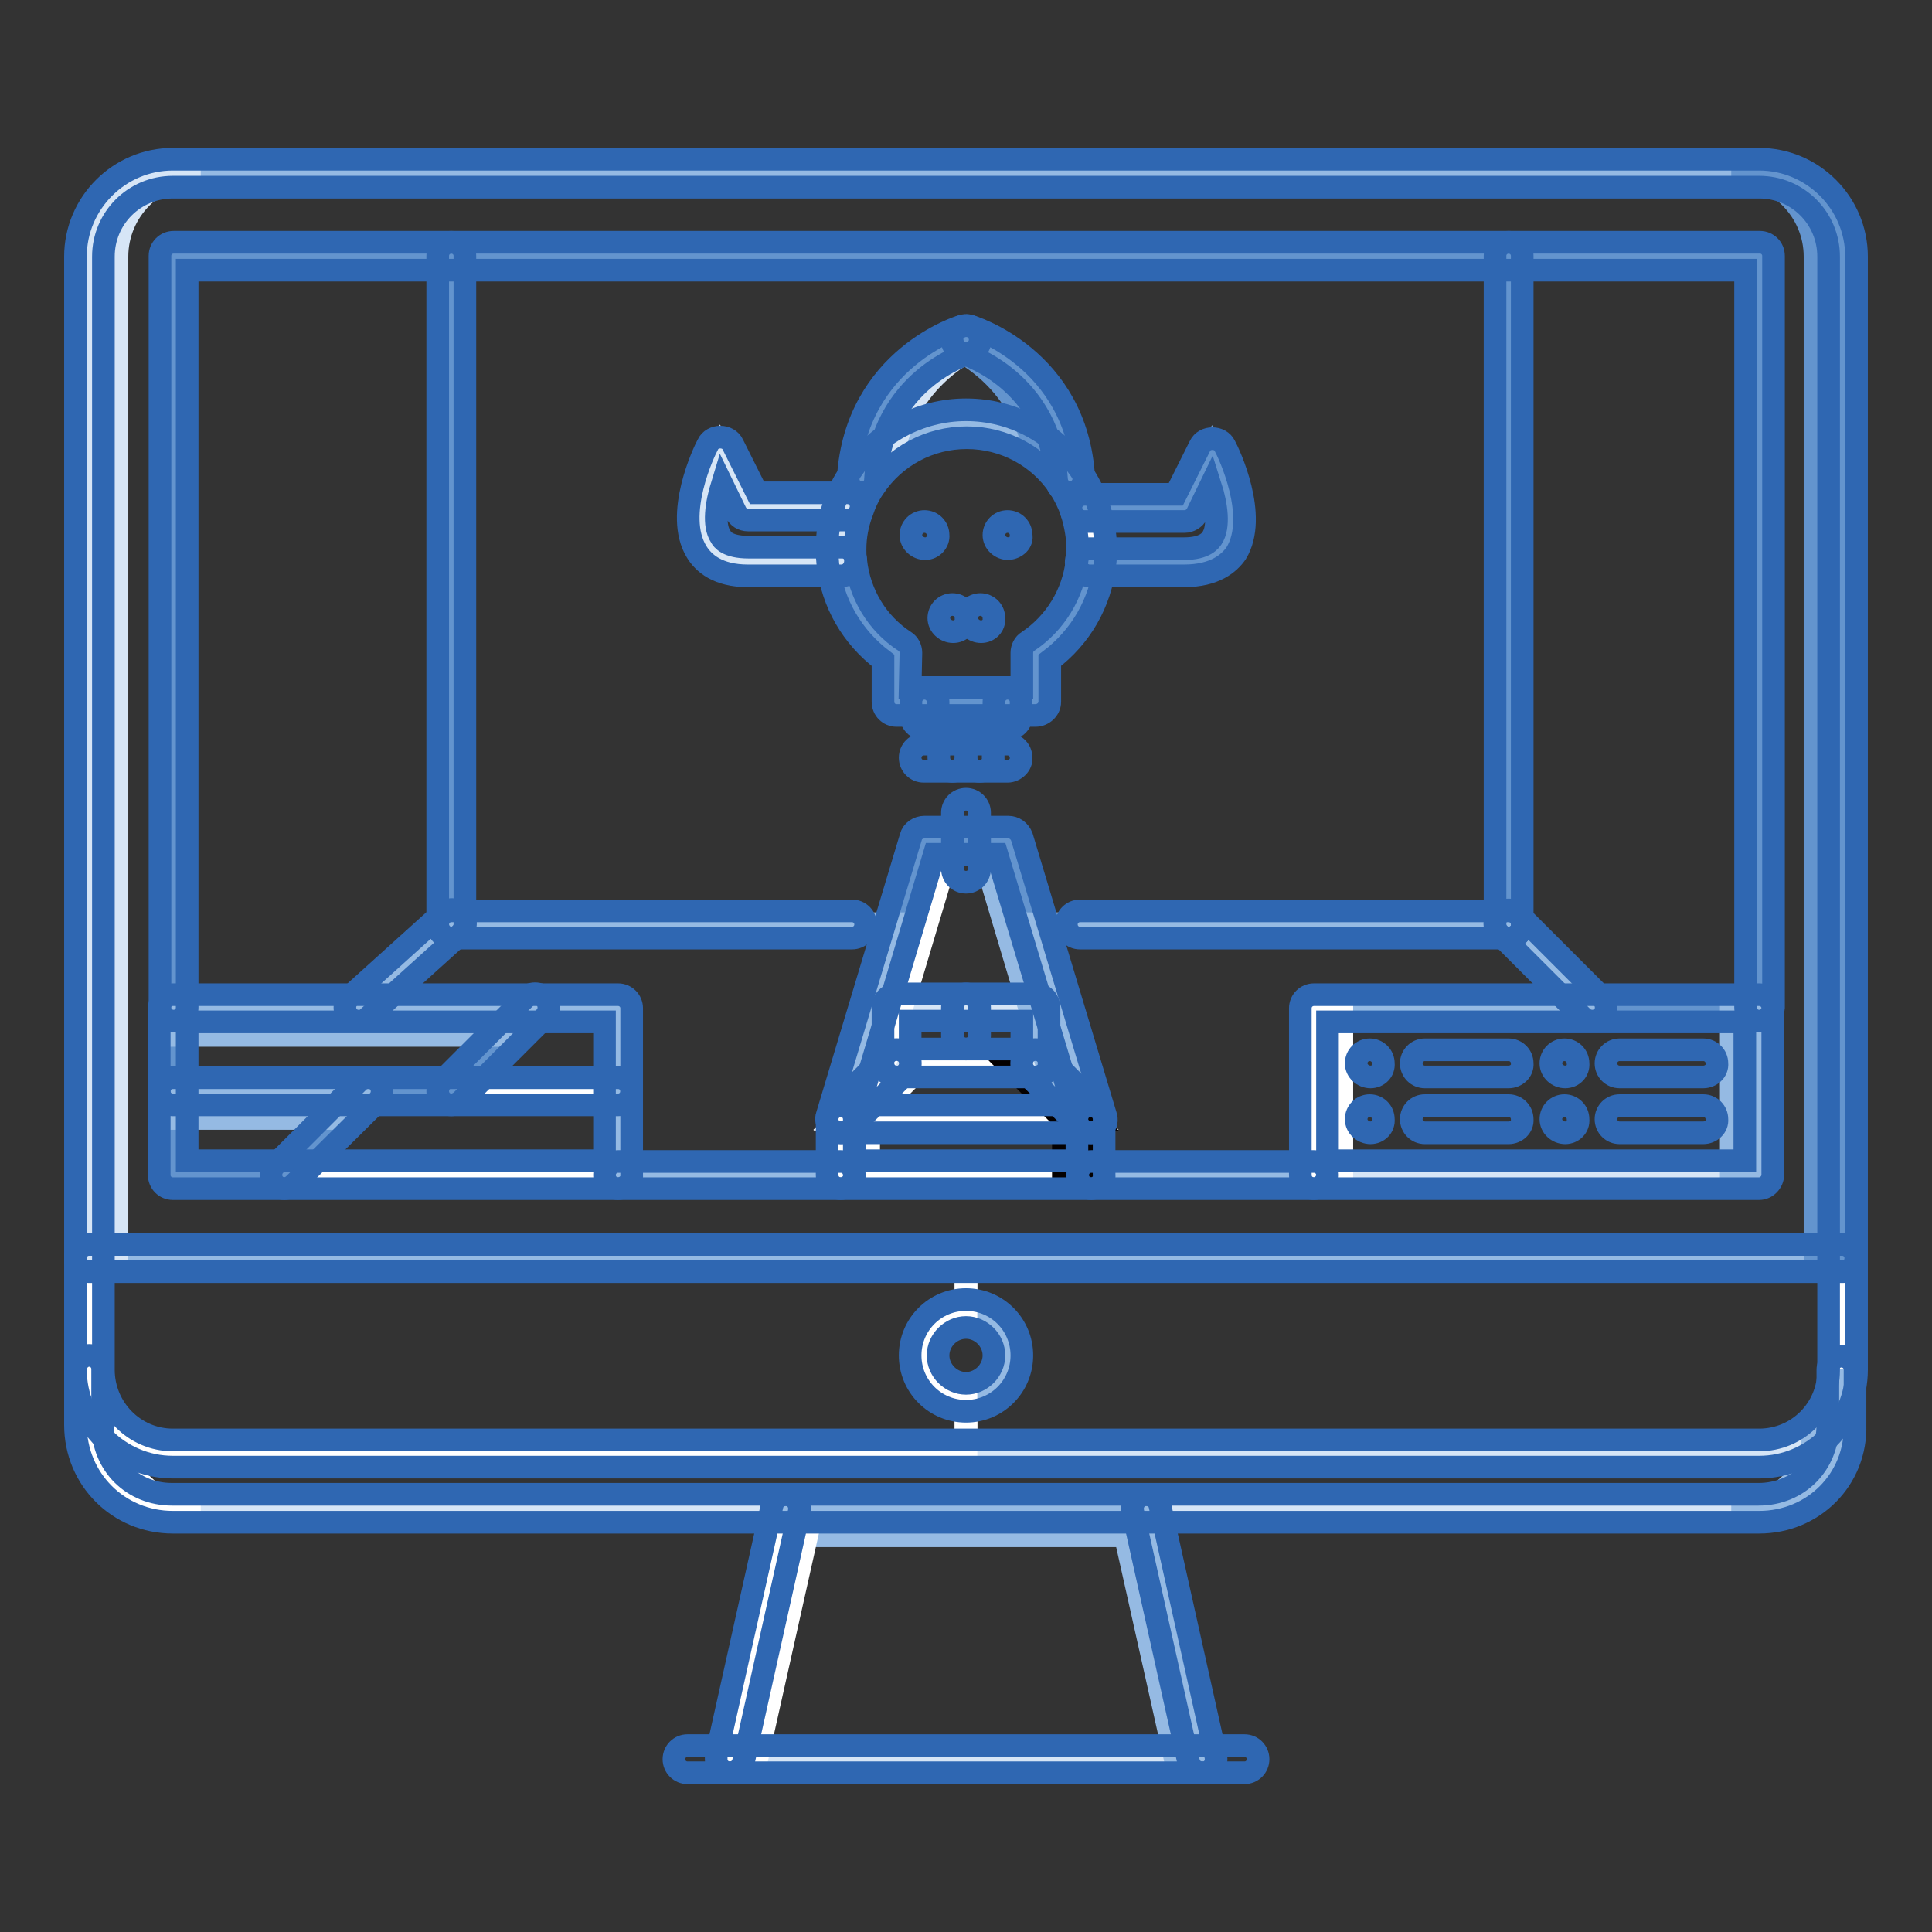 <?xml version="1.0" encoding="utf-8"?>
<!-- Svg Vector Icons : http://www.onlinewebfonts.com/icon -->
<!DOCTYPE svg PUBLIC "-//W3C//DTD SVG 1.1//EN" "http://www.w3.org/Graphics/SVG/1.1/DTD/svg11.dtd">
<svg version="1.1" xmlns="http://www.w3.org/2000/svg" xmlns:xlink="http://www.w3.org/1999/xlink" x="0px" y="0px" viewBox="0 0 256 256" enable-background="new 0 0 256 256" xml:space="preserve">
<rect x="0" y="0" width="256" height="256" fill="#333333" stroke="none"/>
<g> <path stroke-width="3" fill-opacity="0" stroke="#ffffff"  d="M244.2,166.6v14.8c0,6.1-5,11.1-11.1,11.1H128v-7.4c3.1,0,5.5-2.5,5.5-5.5s-2.5-5.5-5.5-5.5v-7.4H244.2z"/> <path stroke-width="3" fill-opacity="0" stroke="#95bae3"  d="M128,174c3.1,0,5.5,2.5,5.5,5.5s-2.5,5.5-5.5,5.5s-5.5-2.5-5.5-5.5S124.9,174,128,174z"/> <path stroke-width="3" fill-opacity="0" stroke="#d6e5f6"  d="M244.2,181.5v7.3c0,6.2-4.8,11.1-11.1,11.1H22.9c-6.2,0-11.1-4.8-11.1-11.1v-7.3c0,6.1,5,11.1,11.1,11.1 h210.2C239.2,192.5,244.2,187.6,244.2,181.5z M151.9,199.8l7.4,33.2H96.7l7.4-33.2H151.9L151.9,199.8z"/> <path stroke-width="3" fill-opacity="0" stroke="#ffffff"  d="M15.6,189.7c-2.3-2-3.8-5-3.8-8.3v7.3c0,6.2,4.8,11.1,11.1,11.1h3.7C20.7,199.8,16.1,195.5,15.6,189.7 L15.6,189.7z"/> <path stroke-width="3" fill-opacity="0" stroke="#95bae3"  d="M240.4,189.7c-0.5,5.8-5.1,10.1-11,10.1h3.7c6.2,0,11.1-4.8,11.1-11.1v-7.3 C244.2,184.8,242.7,187.7,240.4,189.7L240.4,189.7z"/> <path stroke-width="3" fill-opacity="0" stroke="#ffffff"  d="M128,185.1v7.4H22.9c-6.1,0-11.1-5-11.1-11.1v-14.8H128v7.4c-3.1,0-5.5,2.5-5.5,5.5S124.9,185.1,128,185.1z "/> <path stroke-width="3" fill-opacity="0" stroke="#95bae3"  d="M244.2,34v132.7H11.8V34c0-6.1,5-11.1,11.1-11.1h210.2C239.2,22.9,244.2,27.9,244.2,34z M233.1,155.6V33.9 H22.9v121.7H233.1z"/> <path stroke-width="3" fill-opacity="0" stroke="#d6e5f6"  d="M26.6,22.9h-3.7c-6.1,0-11.1,5-11.1,11.1v132.7h3.7V34C15.5,27.9,20.5,22.9,26.6,22.9z"/> <path stroke-width="3" fill-opacity="0" stroke="#6394ce"  d="M233.1,22.9h-3.7c6.1,0,11.1,5,11.1,11.1v132.7h3.7V34C244.2,27.9,239.2,22.9,233.1,22.9z"/> <path stroke-width="3" fill-opacity="0" stroke="#95bae3"  d="M152.8,203.5l-0.8-3.7h-47.9l-0.8,3.7H152.8L152.8,203.5z M149.1,203.5l6.6,29.5h3.7l-6.6-29.5H149.1z"/> <path stroke-width="3" fill-opacity="0" stroke="#ffffff"  d="M106.9,203.5l-6.6,29.5h-3.7l6.6-29.5H106.9z M111.4,148.2h33.2v7.4h-33.2V148.2z"/> <path stroke-width="3" fill-opacity="0" stroke="#95bae3"  d="M128,133.5h9.2v7.4h-18.4v-7.4H128z"/> <path stroke-width="3" fill-opacity="0" stroke="#ffffff"  d="M144.6,148.2h-33.2l7.4-7.4h18.4L144.6,148.2z"/> <path stroke-width="3" fill-opacity="0" stroke="#ffffff"  d="M118.8,140.9l-7.4,7.4h3.7l7.4-7.4H118.8z"/> <path stroke-width="3" fill-opacity="0" stroke="#040000"  d="M137.2,140.9l7.4,7.4h-3.7l-7.4-7.4H137.2z"/> <path stroke-width="3" fill-opacity="0" stroke="#d6e5f6"  d="M128,111.4h5.5l11.1,36.9l-7.4-7.4v-7.4h-18.4v7.4l-7.4,7.4l11.1-36.9H128z"/> <path stroke-width="3" fill-opacity="0" stroke="#95bae3"  d="M137.2,133.5v2.5l2.1,7l5.3,5.3l-11.1-36.9h-3.7l6.6,22.1H137.2z"/> <path stroke-width="3" fill-opacity="0" stroke="#ffffff"  d="M118.8,136v-2.5h0.7l6.6-22.1h-3.7l-11.1,36.9l5.3-5.3L118.8,136z"/> <path stroke-width="3" fill-opacity="0" stroke="#d6e5f6"  d="M233.1,133.5v22.1h-59v-22.1H211H233.1z"/> <path stroke-width="3" fill-opacity="0" stroke="#6394ce"  d="M233.1,33.9v99.6H211l-11.1-11.1V33.9H233.1z"/> <path stroke-width="3" fill-opacity="0" stroke="#d6e5f6"  d="M160.6,59.7c0,0,7.4,14.8-3.7,14.8h-12.5c0.1-0.6,0.1-1.2,0.1-1.8c0-2-0.3-3.8-1-5.5h13.3L160.6,59.7 L160.6,59.7z"/> <path stroke-width="3" fill-opacity="0" stroke="#ffffff"  d="M144.6,72.7c0,0.6,0,1.2-0.1,1.8c-0.5,4.9-3.2,9.2-7.3,11.9v6.5h-18.4v-6.5c-3.9-2.7-6.7-7-7.3-11.9 c-0.3-2.5,0-5,0.8-7.3c0.4-1.3,1.1-2.6,1.8-3.7c3-4.5,8-7.4,13.8-7.4c5.8,0,10.8,2.9,13.8,7.4c0.8,1.1,1.4,2.4,1.8,3.7 C144.3,68.9,144.6,70.7,144.6,72.7z"/> <path stroke-width="3" fill-opacity="0" stroke="#95bae3"  d="M141.8,63.4c-3-4.5-8-7.4-13.8-7.4c-5.8,0-10.8,2.9-13.8,7.4C115.1,48.7,128,45,128,45 S140.9,48.7,141.8,63.4z"/> <path stroke-width="3" fill-opacity="0" stroke="#d6e5f6"  d="M129.8,45.7c-1.1-0.5-1.8-0.7-1.8-0.7s-12.9,3.7-13.8,18.4c1.2-1.7,2.7-3.3,4.4-4.4 C120.7,50.9,126.8,47.1,129.8,45.7z"/> <path stroke-width="3" fill-opacity="0" stroke="#6394ce"  d="M125.7,45.7c1.1-0.5,1.8-0.7,1.8-0.7s12.9,3.7,13.8,18.4c-1.2-1.8-2.7-3.3-4.4-4.4 C134.8,50.9,128.8,47.1,125.7,45.7z"/> <path stroke-width="3" fill-opacity="0" stroke="#6394ce"  d="M199.9,122.4V33.9H59.8v88.5l-12.3,11.1h34.4v22.1h29.5v-7.4l11.1-36.9h11.1l11.1,36.9v7.4h29.5v-22.1H211 L199.9,122.4z M156.9,74.5h-12.5c-0.5,4.9-3.2,9.2-7.3,11.9v6.5h-18.4v-6.5c-3.9-2.7-6.7-7-7.3-11.9h0H99.1 c-11.1,0-3.7-14.8-3.7-14.8l3.7,7.4h13.2l0.1,0c0.4-1.3,1.1-2.6,1.8-3.7C115.1,48.7,128,45,128,45s12.9,3.7,13.8,18.4 c0.8,1.1,1.4,2.4,1.8,3.7h13.3l3.7-7.4C160.6,59.7,168,74.5,156.9,74.5z"/> <path stroke-width="3" fill-opacity="0" stroke="#d6e5f6"  d="M112.3,67.1l0.1,0c-0.8,2.3-1.1,4.9-0.8,7.3h0H99.1c-11.1,0-3.7-14.8-3.7-14.8l3.7,7.4H112.3z"/> <path stroke-width="3" fill-opacity="0" stroke="#ffffff"  d="M81.9,144.6v11.1H37.7l11.1-11.1h11.1H81.9z"/> <path stroke-width="3" fill-opacity="0" stroke="#ffffff"  d="M81.9,133.5v11.1H59.8l11.1-11.1H81.9z"/> <path stroke-width="3" fill-opacity="0" stroke="#6394ce"  d="M70.8,133.5l-11.1,11.1H22.9v-11.1h24.6H70.8z"/> <path stroke-width="3" fill-opacity="0" stroke="#6394ce"  d="M59.8,33.9v88.5l-12.3,11.1H22.9V33.9H59.8z"/> <path stroke-width="3" fill-opacity="0" stroke="#6394ce"  d="M48.7,144.6l-11.1,11.1H22.9v-11.1H48.7z"/> <path stroke-width="3" fill-opacity="0" stroke="#95bae3"  d="M144.6,148.2v7.4h29.5v-22.1H211l-11.1-11.1h-63.1L144.6,148.2z M70.8,133.5h11.1v22.1h29.5v-7.4l7.7-25.8 H59.8l-12.3,11.1H70.8z"/> <path stroke-width="3" fill-opacity="0" stroke="#95bae3"  d="M67.2,137.2H22.9v-3.7h47.9L67.2,137.2z"/> <path stroke-width="3" fill-opacity="0" stroke="#95bae3"  d="M43.8,148.2H22.9v-3.7h24.6L43.8,148.2z"/> <path stroke-width="3" fill-opacity="0" stroke="#ffffff"  d="M111.4,148.2h3.7v7.4h-3.7V148.2z"/> <path stroke-width="3" fill-opacity="0" stroke="#040000"  d="M140.9,148.2h3.7v7.4h-3.7V148.2z"/> <path stroke-width="3" fill-opacity="0" stroke="#ffffff"  d="M174.1,133.5h3.7v22.1h-3.7V133.5z"/> <path stroke-width="3" fill-opacity="0" stroke="#95bae3"  d="M229.4,133.5h3.7v22.1h-3.7V133.5z"/> <path stroke-width="3" fill-opacity="0" stroke="#2f67b2"  d="M181.6,142.7c-1,0-1.9-0.8-1.9-1.8c0-1,0.8-1.8,1.8-1.8h0c1,0,1.8,0.8,1.8,1.8 C183.4,141.9,182.6,142.7,181.6,142.7z M181.6,150.1c-1,0-1.9-0.8-1.9-1.8c0-1,0.8-1.8,1.8-1.8h0c1,0,1.8,0.8,1.8,1.8 C183.4,149.3,182.6,150.1,181.6,150.1z M207.4,142.7c-1,0-1.9-0.8-1.9-1.8c0-1,0.8-1.8,1.8-1.8h0c1,0,1.8,0.8,1.8,1.8 C209.2,141.9,208.4,142.7,207.4,142.7z M207.4,150.1c-1,0-1.9-0.8-1.9-1.8c0-1,0.8-1.8,1.8-1.8h0c1,0,1.8,0.8,1.8,1.8 C209.2,149.3,208.4,150.1,207.4,150.1z M122.6,72.7c-1,0-1.9-0.8-1.9-1.8c0-1,0.8-1.8,1.8-1.8h0c1,0,1.8,0.8,1.8,1.8c0,0,0,0,0,0 C124.4,71.8,123.6,72.7,122.6,72.7C122.6,72.7,122.6,72.7,122.6,72.7z M133.6,72.7c-1,0-1.9-0.8-1.9-1.8c0-1,0.8-1.8,1.8-1.8h0 c1,0,1.8,0.8,1.8,1.8C135.5,71.8,134.7,72.6,133.6,72.7C133.7,72.7,133.6,72.7,133.6,72.7z M126.3,83.7c-1,0-1.9-0.8-1.9-1.8 c0-1,0.8-1.8,1.8-1.8h0c1,0,1.8,0.8,1.8,1.8C128.1,82.9,127.3,83.7,126.3,83.7C126.3,83.7,126.3,83.7,126.3,83.7L126.3,83.7z"/> <path stroke-width="3" fill-opacity="0" stroke="#2f67b2"  d="M130,83.7c-1,0-1.9-0.8-1.9-1.8c0-1,0.8-1.8,1.8-1.8h0c1,0,1.8,0.8,1.8,1.8C131.8,82.9,131,83.7,130,83.7 C130,83.7,130,83.7,130,83.7L130,83.7z M244.2,168.5H11.8c-1,0-1.8-0.8-1.8-1.8s0.8-1.8,1.8-1.8h232.3c1,0,1.8,0.8,1.8,1.8 S245.2,168.5,244.2,168.5L244.2,168.5z M128,187c-4.1,0-7.4-3.3-7.4-7.4s3.3-7.4,7.4-7.4c4.1,0,7.4,3.3,7.4,7.4S132.1,187,128,187z  M128,175.9c-2,0-3.7,1.7-3.7,3.7c0,2,1.7,3.7,3.7,3.7c2,0,3.7-1.7,3.7-3.7C131.7,177.6,130,175.9,128,175.9z M96.7,234.9 c-1,0-1.8-0.8-1.8-1.8c0-0.1,0-0.3,0-0.4l7.4-33.2c0.2-1,1.2-1.6,2.2-1.4c1,0.2,1.6,1.2,1.4,2.2l-7.4,33.2 C98.3,234.3,97.6,234.9,96.7,234.9z M159.3,234.9c-0.9,0-1.6-0.6-1.8-1.4l-7.4-33.2c-0.2-1,0.4-2,1.4-2.2c1-0.2,2,0.4,2.2,1.4 l7.4,33.2c0.2,1-0.4,2-1.4,2.2C159.6,234.9,159.5,234.9,159.3,234.9z"/> <path stroke-width="3" fill-opacity="0" stroke="#2f67b2"  d="M164.9,234.9H91.1c-1,0-1.8-0.8-1.8-1.8c0,0,0,0,0,0c0-1,0.8-1.8,1.8-1.8c0,0,0,0,0,0h73.8 c1,0,1.8,0.8,1.8,1.8c0,0,0,0,0,0C166.7,234.1,165.9,234.9,164.9,234.9C164.9,234.9,164.9,234.9,164.9,234.9z M233.1,135.3 c-1,0-1.8-0.8-1.8-1.8l0,0V35.8H24.8v97.7c0,1-0.8,1.8-1.8,1.8s-1.8-0.8-1.8-1.8V33.9c0-1,0.8-1.8,1.8-1.8c0,0,0,0,0,0h210.2 c1,0,1.8,0.8,1.8,1.8v99.6C234.9,134.5,234.1,135.3,233.1,135.3C233.1,135.3,233.1,135.3,233.1,135.3z M111.4,157.5H81.9 c-1,0-1.8-0.8-1.8-1.8c0-1,0.8-1.8,1.8-1.8h29.5c1,0,1.8,0.8,1.8,1.8C113.3,156.6,112.4,157.5,111.4,157.5z M174.1,157.5h-29.5 c-1,0-1.8-0.8-1.8-1.8c0-1,0.8-1.8,1.8-1.8h29.5c1,0,1.8,0.8,1.8,1.8C175.9,156.6,175.1,157.5,174.1,157.5z"/> <path stroke-width="3" fill-opacity="0" stroke="#2f67b2"  d="M233.1,194.4H22.9c-7.1,0-12.9-5.8-12.9-12.9v0V34c0-7.1,5.8-12.9,12.9-12.9h210.2 c7.1,0,12.9,5.8,12.9,12.9v147.5C246,188.6,240.2,194.4,233.1,194.4z M13.7,181.5L13.7,181.5c0,5.1,4.1,9.3,9.2,9.3h210.2 c5.1,0,9.2-4.1,9.2-9.2V34c0-5.1-4.1-9.2-9.2-9.2H22.9c-5.1,0-9.2,4.1-9.2,9.2V181.5z"/> <path stroke-width="3" fill-opacity="0" stroke="#2f67b2"  d="M233.1,201.7H22.9c-7.2,0-12.9-5.7-12.9-12.9v-7.3c0-1,0.8-1.9,1.8-1.9c1,0,1.8,0.8,1.8,1.8v7.4 c0,5.3,4,9.2,9.2,9.2h210.2c5.3,0,9.2-4,9.2-9.2v-7.3c0-1,0.8-1.8,1.8-1.8c0,0,0,0,0,0c1,0,1.8,0.8,1.8,1.8v7.3 C246,196,240.3,201.7,233.1,201.7z M144.6,157.5h-33.2c-1,0-1.8-0.8-1.8-1.8v0v-7.4c0-1,0.8-1.8,1.8-1.8c0,0,0,0,0,0 c1,0,1.8,0.8,1.8,1.8c0,0,0,0,0,0v5.5h29.5v-5.5c0-1,0.8-1.8,1.8-1.8c0,0,0,0,0,0c1,0,1.8,0.8,1.8,1.8v7.4 C146.4,156.6,145.6,157.5,144.6,157.5C144.6,157.5,144.6,157.5,144.6,157.5L144.6,157.5z"/> <path stroke-width="3" fill-opacity="0" stroke="#2f67b2"  d="M144.6,150.1h-33.2c-0.6,0-1.1-0.3-1.5-0.7c-0.3-0.5-0.5-1.1-0.3-1.6l11.1-36.9c0.2-0.8,1-1.3,1.8-1.3h11.1 c0.8,0,1.5,0.5,1.8,1.3l11.1,36.9c0.2,0.6,0.1,1.2-0.3,1.6S145.2,150.1,144.6,150.1L144.6,150.1z M113.9,146.4h28.2l-10-33.2h-8.3 L113.9,146.4z"/> <path stroke-width="3" fill-opacity="0" stroke="#2f67b2"  d="M128,116.9c-1,0-1.8-0.8-1.8-1.8c0,0,0,0,0,0v-7.4c0-1,0.8-1.8,1.8-1.8c0,0,0,0,0,0c1,0,1.8,0.8,1.8,1.8 c0,0,0,0,0,0v7.4C129.8,116.1,129,116.9,128,116.9C128,116.9,128,116.9,128,116.9z M137.2,142.7h-18.4c-1,0-1.8-0.8-1.8-1.8 c0,0,0,0,0,0v-7.4c0-1,0.8-1.8,1.8-1.8c0,0,0,0,0,0h18.4c1,0,1.8,0.8,1.8,1.8v7.4C139.1,141.9,138.2,142.7,137.2,142.7 C137.2,142.7,137.2,142.7,137.2,142.7z M120.6,139h14.8v-3.7h-14.8V139z"/> <path stroke-width="3" fill-opacity="0" stroke="#2f67b2"  d="M128,139c-1,0-1.8-0.8-1.8-1.8c0,0,0,0,0,0v-3.7c0-1,0.8-1.8,1.8-1.8c0,0,0,0,0,0c1,0,1.8,0.8,1.8,1.8 c0,0,0,0,0,0v3.7C129.8,138.2,129,139,128,139C128,139,128,139,128,139z M111.4,150.1c-1,0-1.8-0.8-1.8-1.8c0-0.5,0.2-1,0.5-1.3 l7.4-7.4c0.7-0.7,1.9-0.7,2.6,0c0.7,0.7,0.7,1.9,0,2.6l-7.4,7.4C112.4,149.9,111.9,150.1,111.4,150.1z M144.6,150.1 c-0.5,0-1-0.2-1.3-0.5l-7.4-7.4c-0.7-0.7-0.7-1.9,0-2.6c0,0,0,0,0,0c0.7-0.7,1.9-0.7,2.6,0c0,0,0,0,0,0l7.4,7.4 c0.7,0.7,0.7,1.9,0,2.6C145.6,149.9,145.1,150.1,144.6,150.1z M137.2,94.8h-18.4c-1,0-1.8-0.8-1.8-1.8c0,0,0,0,0,0v-5.5 c-4.1-3.1-6.7-7.6-7.3-12.7c-0.3-2.8,0-5.6,0.9-8.2c0.5-1.4,1.2-2.8,2.1-4.1c3.4-5.1,9.2-8.2,15.3-8.2c6.2,0,11.9,3.1,15.3,8.2 c0.9,1.3,1.6,2.7,2.1,4.1c0.7,1.9,1.1,4,1.1,6.1c0,0.7,0,1.4-0.1,2.1c-0.6,5.1-3.2,9.6-7.3,12.7v5.5 C139.1,94,138.2,94.8,137.2,94.8L137.2,94.8L137.2,94.8z M120.6,91.1h14.8v-4.6c0-0.6,0.3-1.2,0.8-1.5c3.6-2.4,6-6.3,6.5-10.6 c0.1-0.6,0.1-1.1,0.1-1.6c0-1.7-0.3-3.3-0.8-4.9c-0.4-1.2-0.9-2.2-1.6-3.3c-2.7-4.1-7.3-6.6-12.3-6.6c-4.9,0-9.5,2.4-12.3,6.6 c-0.7,1-1.2,2.1-1.6,3.3c-0.6,1.6-0.9,3.2-0.9,4.9c0,0.6,0,1.1,0.1,1.6c0.5,4.3,2.8,8.2,6.5,10.6c0.5,0.3,0.8,0.9,0.8,1.5 L120.6,91.1L120.6,91.1z M133.5,102.2h-11.1c-1,0-1.8-0.8-1.8-1.8c0,0,0,0,0,0c0-1,0.8-1.8,1.8-1.8c0,0,0,0,0,0h11.1 c1,0,1.8,0.8,1.8,1.8C135.4,101.3,134.5,102.2,133.5,102.2L133.5,102.2z"/> <path stroke-width="3" fill-opacity="0" stroke="#2f67b2"  d="M122.5,96.6c-1,0-1.8-0.8-1.8-1.8c0,0,0,0,0,0v-1.8c0-1,0.8-1.8,1.8-1.8s1.8,0.8,1.8,1.8v1.8 C124.3,95.8,123.5,96.6,122.5,96.6C122.5,96.6,122.5,96.6,122.5,96.6z M133.5,96.6c-1,0-1.8-0.8-1.8-1.8c0,0,0,0,0,0v-1.8 c0-1,0.8-1.8,1.8-1.8c0,0,0,0,0,0c1,0,1.8,0.8,1.8,1.8v1.8C135.4,95.8,134.5,96.6,133.5,96.6L133.5,96.6z M126.2,102.2 c-1,0-1.8-0.8-1.8-1.8c0,0,0,0,0,0v-1.8c0-1,0.8-1.8,1.8-1.8s1.8,0.8,1.8,1.8v1.8C128,101.3,127.2,102.2,126.2,102.2 C126.2,102.2,126.2,102.2,126.2,102.2z"/> <path stroke-width="3" fill-opacity="0" stroke="#2f67b2"  d="M129.8,102.2c-1,0-1.8-0.8-1.8-1.8c0,0,0,0,0,0v-1.8c0-1,0.8-1.8,1.8-1.8c0,0,0,0,0,0c1,0,1.8,0.8,1.8,1.8 v1.8C131.7,101.3,130.9,102.2,129.8,102.2C129.8,102.2,129.8,102.2,129.8,102.2z M156.9,76.3h-12.5c-1,0-1.8-0.8-1.8-1.8 c0,0,0,0,0,0c0-1,0.8-1.8,1.8-1.8c0,0,0,0,0,0h12.5c2.8,0,3.5-1.1,3.7-1.4c1-1.5,0.6-4.4-0.2-6.9l-1.8,3.7c-0.3,0.6-1,1-1.6,1 h-13.3c-1,0-1.8-0.8-1.8-1.8c0-1,0.8-1.8,1.8-1.8c0,0,0,0,0,0h12.1l3.2-6.4c0.6-1.3,2.7-1.3,3.3,0c0.5,0.9,4.5,9.3,1.5,14.2 C162.9,74.6,161,76.3,156.9,76.3L156.9,76.3z M111.5,76.3H99.1c-4,0-5.9-1.7-6.8-3.2c-3-4.9,1-13.3,1.5-14.2c0.6-1.3,2.7-1.3,3.3,0 l3.2,6.4h12c1,0,1.8,0.8,1.8,1.8c0,0,0,0,0,0c0,1-0.8,1.8-1.8,1.8c0,0,0,0,0,0H99.1c-0.7,0-1.3-0.4-1.6-1l-1.8-3.7 c-0.8,2.6-1.2,5.4-0.2,6.9c0.2,0.4,0.9,1.4,3.7,1.4h12.4c1,0,1.8,0.8,1.8,1.8c0,0,0,0,0,0C113.3,75.5,112.5,76.3,111.5,76.3 C111.5,76.3,111.5,76.3,111.5,76.3z M141.8,65.3c-1,0-1.8-0.8-1.8-1.7c-0.8-13.2-12-16.6-12.5-16.8c-1-0.3-1.5-1.3-1.3-2.3 c0.3-1,1.3-1.5,2.3-1.3c0.1,0,14.2,4.2,15.1,20.1c0.1,1-0.7,1.9-1.7,2h0C141.9,65.3,141.8,65.3,141.8,65.3L141.8,65.3z"/> <path stroke-width="3" fill-opacity="0" stroke="#2f67b2"  d="M114.2,65.3c0,0-0.1,0-0.1,0c-1-0.1-1.8-0.9-1.7-2c1-15.9,15-20.1,15.1-20.1c1-0.3,2,0.3,2.3,1.3 c0.3,1-0.3,2-1.3,2.3c-0.5,0.1-11.7,3.6-12.5,16.8C116,64.5,115.2,65.3,114.2,65.3L114.2,65.3z M59.8,124.3c-1,0-1.8-0.8-1.8-1.8 c0,0,0,0,0,0V33.9c0-1,0.8-1.8,1.8-1.8c0,0,0,0,0,0c1,0,1.8,0.8,1.8,1.8c0,0,0,0,0,0v88.5C61.6,123.5,60.8,124.3,59.8,124.3 C59.8,124.3,59.8,124.3,59.8,124.3z"/> <path stroke-width="3" fill-opacity="0" stroke="#2f67b2"  d="M112.9,124.3H59.8c-1,0-1.8-0.8-1.8-1.8c0-1,0.8-1.8,1.8-1.8h53.1c1,0,1.8,0.8,1.8,1.8 C114.7,123.5,113.9,124.3,112.9,124.3z M199.9,124.3h-56.8c-1,0-1.8-0.8-1.8-1.8c0-1,0.8-1.8,1.8-1.8h56.8c1,0,1.8,0.8,1.8,1.8 C201.8,123.5,200.9,124.3,199.9,124.3z"/> <path stroke-width="3" fill-opacity="0" stroke="#2f67b2"  d="M199.9,124.3c-1,0-1.8-0.8-1.8-1.8c0,0,0,0,0,0V33.9c0-1,0.8-1.8,1.8-1.8c0,0,0,0,0,0c1,0,1.8,0.8,1.8,1.8 v88.5C201.8,123.5,200.9,124.3,199.9,124.3L199.9,124.3z M47.5,135.3c-1,0-1.8-0.8-1.8-1.8c0-0.5,0.2-1,0.6-1.4l12.3-11.1 c0.8-0.7,1.9-0.6,2.6,0.1c0,0,0,0,0,0c0.7,0.8,0.6,1.9-0.1,2.6c0,0,0,0,0,0l-12.3,11.1C48.4,135.2,48,135.3,47.5,135.3z"/> <path stroke-width="3" fill-opacity="0" stroke="#2f67b2"  d="M211,135.3c-0.5,0-1-0.2-1.3-0.5l-11.1-11.1c-0.7-0.7-0.7-1.9,0-2.6c0,0,0,0,0,0c0.7-0.7,1.9-0.7,2.6,0v0 l11.1,11.1c0.7,0.7,0.7,1.9,0,2.6C211.9,135.1,211.5,135.3,211,135.3z M81.9,157.5h-59c-1,0-1.8-0.8-1.8-1.8v0v-22.1 c0-1,0.8-1.8,1.8-1.8c0,0,0,0,0,0h59c1,0,1.8,0.8,1.8,1.8c0,0,0,0,0,0v22.1C83.8,156.6,82.9,157.5,81.9,157.5 C81.9,157.5,81.9,157.5,81.9,157.5z M24.8,153.8h55.3v-18.4H24.8V153.8z"/> <path stroke-width="3" fill-opacity="0" stroke="#2f67b2"  d="M233.1,157.5h-59c-1,0-1.8-0.8-1.8-1.8c0,0,0,0,0,0v-22.1c0-1,0.8-1.8,1.8-1.8c0,0,0,0,0,0h59 c1,0,1.8,0.8,1.8,1.8v22.1C234.9,156.6,234.1,157.5,233.1,157.5L233.1,157.5z M175.9,153.8h55.3v-18.4h-55.3V153.8L175.9,153.8z  M81.9,146.4h-59c-1,0-1.8-0.8-1.8-1.8s0.8-1.8,1.8-1.8h59c1,0,1.8,0.8,1.8,1.8S82.9,146.4,81.9,146.4z"/> <path stroke-width="3" fill-opacity="0" stroke="#2f67b2"  d="M59.8,146.4c-1,0-1.8-0.8-1.8-1.8c0-0.5,0.2-1,0.5-1.3l11.1-11.1c0.7-0.7,1.9-0.7,2.6,0 c0.7,0.7,0.7,1.9,0,2.6l-11.1,11.1C60.7,146.2,60.3,146.4,59.8,146.4z M37.7,157.5c-1,0-1.8-0.8-1.8-1.8c0-0.5,0.2-1,0.5-1.3 l11.1-11.1c0.7-0.7,1.9-0.7,2.6,0c0.7,0.7,0.7,1.9,0,2.6L39,156.9C38.6,157.3,38.1,157.5,37.7,157.5z M199.9,142.7h-11.1 c-1,0-1.8-0.8-1.8-1.8c0-1,0.8-1.8,1.8-1.8h11.1c1,0,1.8,0.8,1.8,1.8C201.8,141.9,200.9,142.7,199.9,142.7z M199.9,150.1h-11.1 c-1,0-1.8-0.8-1.8-1.8c0-1,0.8-1.8,1.8-1.8h11.1c1,0,1.8,0.8,1.8,1.8C201.8,149.3,200.9,150.1,199.9,150.1z M225.7,142.7h-11.1 c-1,0-1.8-0.8-1.8-1.8c0-1,0.8-1.8,1.8-1.8h11.1c1,0,1.8,0.8,1.8,1.8C227.6,141.9,226.7,142.7,225.7,142.7z M225.7,150.1h-11.1 c-1,0-1.8-0.8-1.8-1.8c0-1,0.8-1.8,1.8-1.8h11.1c1,0,1.8,0.8,1.8,1.8C227.6,149.3,226.7,150.1,225.7,150.1z"/></g>
</svg>